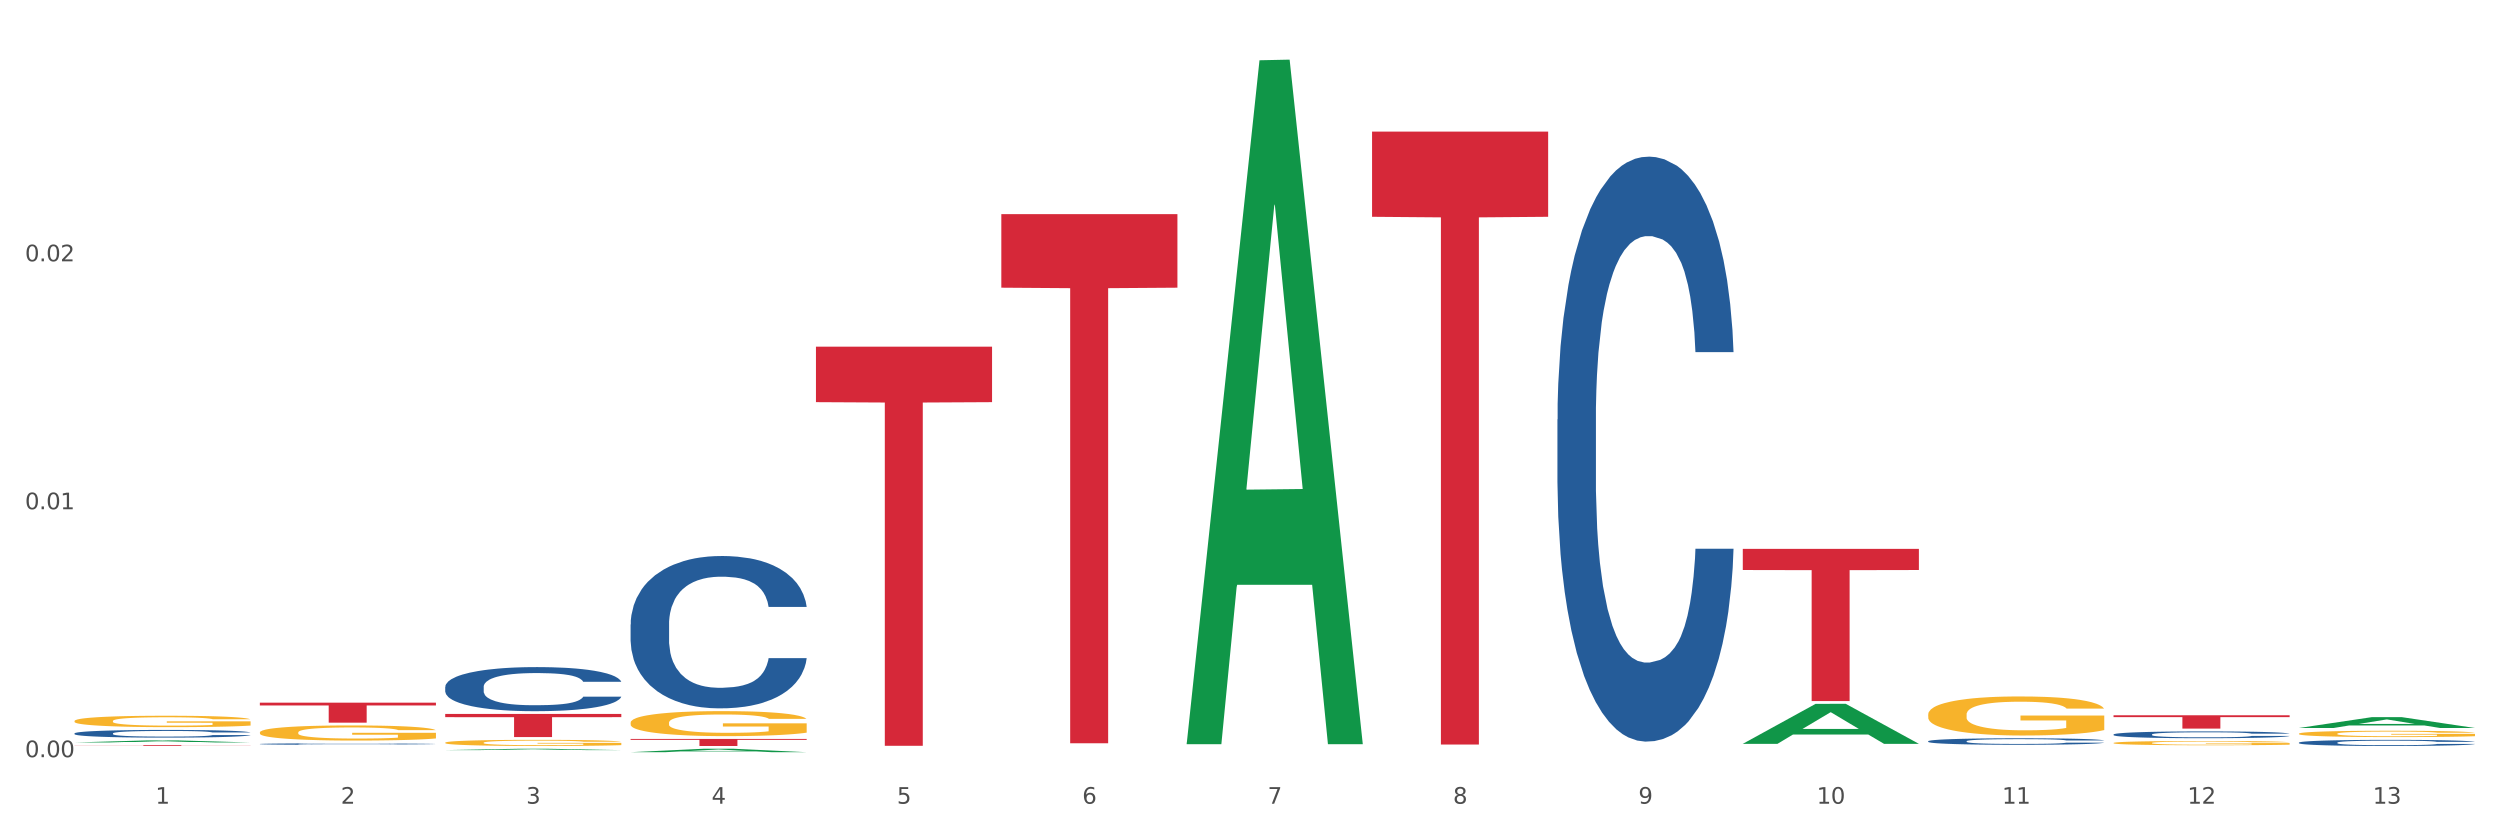 <?xml version="1.0" encoding="utf-8" standalone="no"?>
<!DOCTYPE svg PUBLIC "-//W3C//DTD SVG 1.1//EN"
  "http://www.w3.org/Graphics/SVG/1.1/DTD/svg11.dtd">
<svg xmlns:xlink="http://www.w3.org/1999/xlink" width="1080pt" height="360pt" viewBox="0 0 1080 360" xmlns="http://www.w3.org/2000/svg" version="1.1">
 <rect x="0" y="0" width="1080" height="360" fill="#333333" stroke="none"/>
 <defs>
  <style type="text/css">*{stroke-linejoin: round; stroke-linecap: butt}</style>
 </defs>
 <g id="figure_1">
  <g id="patch_1">
   <path d="M 0 360 
L 1080 360 
L 1080 0 
L 0 0 
z
" style="fill: #ffffff; stroke: #ffffff; stroke-linejoin: miter"/>
  </g>
  <g id="axes_1">
   <g id="matplotlib.axis_1">
    <g id="xtick_1">
     <g id="text_1">
      <!-- 1 -->
      <g style="fill: #4d4d4d" transform="translate(67.159 347.204) scale(0.096 -0.096)">
       <defs>
        <path id="DejaVuSans-31" d="M 794 531 
L 1825 531 
L 1825 4091 
L 703 3866 
L 703 4441 
L 1819 4666 
L 2450 4666 
L 2450 531 
L 3481 531 
L 3481 0 
L 794 0 
L 794 531 
z
" transform="scale(0.016)"/>
       </defs>
       <use xlink:href="#DejaVuSans-31"/>
      </g>
     </g>
    </g>
    <g id="xtick_2">
     <g id="text_2">
      <!-- 2 -->
      <g style="fill: #4d4d4d" transform="translate(147.238 347.204) scale(0.096 -0.096)">
       <defs>
        <path id="DejaVuSans-32" d="M 1228 531 
L 3431 531 
L 3431 0 
L 469 0 
L 469 531 
Q 828 903 1448 1529 
Q 2069 2156 2228 2338 
Q 2531 2678 2651 2914 
Q 2772 3150 2772 3378 
Q 2772 3750 2511 3984 
Q 2250 4219 1831 4219 
Q 1534 4219 1204 4116 
Q 875 4013 500 3803 
L 500 4441 
Q 881 4594 1212 4672 
Q 1544 4750 1819 4750 
Q 2544 4750 2975 4387 
Q 3406 4025 3406 3419 
Q 3406 3131 3298 2873 
Q 3191 2616 2906 2266 
Q 2828 2175 2409 1742 
Q 1991 1309 1228 531 
z
" transform="scale(0.016)"/>
       </defs>
       <use xlink:href="#DejaVuSans-32"/>
      </g>
     </g>
    </g>
    <g id="xtick_3">
     <g id="text_3">
      <!-- 3 -->
      <g style="fill: #4d4d4d" transform="translate(227.317 347.204) scale(0.096 -0.096)">
       <defs>
        <path id="DejaVuSans-33" d="M 2597 2516 
Q 3050 2419 3304 2112 
Q 3559 1806 3559 1356 
Q 3559 666 3084 287 
Q 2609 -91 1734 -91 
Q 1441 -91 1130 -33 
Q 819 25 488 141 
L 488 750 
Q 750 597 1062 519 
Q 1375 441 1716 441 
Q 2309 441 2620 675 
Q 2931 909 2931 1356 
Q 2931 1769 2642 2001 
Q 2353 2234 1838 2234 
L 1294 2234 
L 1294 2753 
L 1863 2753 
Q 2328 2753 2575 2939 
Q 2822 3125 2822 3475 
Q 2822 3834 2567 4026 
Q 2313 4219 1838 4219 
Q 1578 4219 1281 4162 
Q 984 4106 628 3988 
L 628 4550 
Q 988 4650 1302 4700 
Q 1616 4750 1894 4750 
Q 2613 4750 3031 4423 
Q 3450 4097 3450 3541 
Q 3450 3153 3228 2886 
Q 3006 2619 2597 2516 
z
" transform="scale(0.016)"/>
       </defs>
       <use xlink:href="#DejaVuSans-33"/>
      </g>
     </g>
    </g>
    <g id="xtick_4">
     <g id="text_4">
      <!-- 4 -->
      <g style="fill: #4d4d4d" transform="translate(307.396 347.204) scale(0.096 -0.096)">
       <defs>
        <path id="DejaVuSans-34" d="M 2419 4116 
L 825 1625 
L 2419 1625 
L 2419 4116 
z
M 2253 4666 
L 3047 4666 
L 3047 1625 
L 3713 1625 
L 3713 1100 
L 3047 1100 
L 3047 0 
L 2419 0 
L 2419 1100 
L 313 1100 
L 313 1709 
L 2253 4666 
z
" transform="scale(0.016)"/>
       </defs>
       <use xlink:href="#DejaVuSans-34"/>
      </g>
     </g>
    </g>
    <g id="xtick_5">
     <g id="text_5">
      <!-- 5 -->
      <g style="fill: #4d4d4d" transform="translate(387.475 347.204) scale(0.096 -0.096)">
       <defs>
        <path id="DejaVuSans-35" d="M 691 4666 
L 3169 4666 
L 3169 4134 
L 1269 4134 
L 1269 2991 
Q 1406 3038 1543 3061 
Q 1681 3084 1819 3084 
Q 2600 3084 3056 2656 
Q 3513 2228 3513 1497 
Q 3513 744 3044 326 
Q 2575 -91 1722 -91 
Q 1428 -91 1123 -41 
Q 819 9 494 109 
L 494 744 
Q 775 591 1075 516 
Q 1375 441 1709 441 
Q 2250 441 2565 725 
Q 2881 1009 2881 1497 
Q 2881 1984 2565 2268 
Q 2250 2553 1709 2553 
Q 1456 2553 1204 2497 
Q 953 2441 691 2322 
L 691 4666 
z
" transform="scale(0.016)"/>
       </defs>
       <use xlink:href="#DejaVuSans-35"/>
      </g>
     </g>
    </g>
    <g id="xtick_6">
     <g id="text_6">
      <!-- 6 -->
      <g style="fill: #4d4d4d" transform="translate(467.554 347.204) scale(0.096 -0.096)">
       <defs>
        <path id="DejaVuSans-36" d="M 2113 2584 
Q 1688 2584 1439 2293 
Q 1191 2003 1191 1497 
Q 1191 994 1439 701 
Q 1688 409 2113 409 
Q 2538 409 2786 701 
Q 3034 994 3034 1497 
Q 3034 2003 2786 2293 
Q 2538 2584 2113 2584 
z
M 3366 4563 
L 3366 3988 
Q 3128 4100 2886 4159 
Q 2644 4219 2406 4219 
Q 1781 4219 1451 3797 
Q 1122 3375 1075 2522 
Q 1259 2794 1537 2939 
Q 1816 3084 2150 3084 
Q 2853 3084 3261 2657 
Q 3669 2231 3669 1497 
Q 3669 778 3244 343 
Q 2819 -91 2113 -91 
Q 1303 -91 875 529 
Q 447 1150 447 2328 
Q 447 3434 972 4092 
Q 1497 4750 2381 4750 
Q 2619 4750 2861 4703 
Q 3103 4656 3366 4563 
z
" transform="scale(0.016)"/>
       </defs>
       <use xlink:href="#DejaVuSans-36"/>
      </g>
     </g>
    </g>
    <g id="xtick_7">
     <g id="text_7">
      <!-- 7 -->
      <g style="fill: #4d4d4d" transform="translate(547.634 347.204) scale(0.096 -0.096)">
       <defs>
        <path id="DejaVuSans-37" d="M 525 4666 
L 3525 4666 
L 3525 4397 
L 1831 0 
L 1172 0 
L 2766 4134 
L 525 4134 
L 525 4666 
z
" transform="scale(0.016)"/>
       </defs>
       <use xlink:href="#DejaVuSans-37"/>
      </g>
     </g>
    </g>
    <g id="xtick_8">
     <g id="text_8">
      <!-- 8 -->
      <g style="fill: #4d4d4d" transform="translate(627.713 347.204) scale(0.096 -0.096)">
       <defs>
        <path id="DejaVuSans-38" d="M 2034 2216 
Q 1584 2216 1326 1975 
Q 1069 1734 1069 1313 
Q 1069 891 1326 650 
Q 1584 409 2034 409 
Q 2484 409 2743 651 
Q 3003 894 3003 1313 
Q 3003 1734 2745 1975 
Q 2488 2216 2034 2216 
z
M 1403 2484 
Q 997 2584 770 2862 
Q 544 3141 544 3541 
Q 544 4100 942 4425 
Q 1341 4750 2034 4750 
Q 2731 4750 3128 4425 
Q 3525 4100 3525 3541 
Q 3525 3141 3298 2862 
Q 3072 2584 2669 2484 
Q 3125 2378 3379 2068 
Q 3634 1759 3634 1313 
Q 3634 634 3220 271 
Q 2806 -91 2034 -91 
Q 1263 -91 848 271 
Q 434 634 434 1313 
Q 434 1759 690 2068 
Q 947 2378 1403 2484 
z
M 1172 3481 
Q 1172 3119 1398 2916 
Q 1625 2713 2034 2713 
Q 2441 2713 2670 2916 
Q 2900 3119 2900 3481 
Q 2900 3844 2670 4047 
Q 2441 4250 2034 4250 
Q 1625 4250 1398 4047 
Q 1172 3844 1172 3481 
z
" transform="scale(0.016)"/>
       </defs>
       <use xlink:href="#DejaVuSans-38"/>
      </g>
     </g>
    </g>
    <g id="xtick_9">
     <g id="text_9">
      <!-- 9 -->
      <g style="fill: #4d4d4d" transform="translate(707.792 347.204) scale(0.096 -0.096)">
       <defs>
        <path id="DejaVuSans-39" d="M 703 97 
L 703 672 
Q 941 559 1184 500 
Q 1428 441 1663 441 
Q 2288 441 2617 861 
Q 2947 1281 2994 2138 
Q 2813 1869 2534 1725 
Q 2256 1581 1919 1581 
Q 1219 1581 811 2004 
Q 403 2428 403 3163 
Q 403 3881 828 4315 
Q 1253 4750 1959 4750 
Q 2769 4750 3195 4129 
Q 3622 3509 3622 2328 
Q 3622 1225 3098 567 
Q 2575 -91 1691 -91 
Q 1453 -91 1209 -44 
Q 966 3 703 97 
z
M 1959 2075 
Q 2384 2075 2632 2365 
Q 2881 2656 2881 3163 
Q 2881 3666 2632 3958 
Q 2384 4250 1959 4250 
Q 1534 4250 1286 3958 
Q 1038 3666 1038 3163 
Q 1038 2656 1286 2365 
Q 1534 2075 1959 2075 
z
" transform="scale(0.016)"/>
       </defs>
       <use xlink:href="#DejaVuSans-39"/>
      </g>
     </g>
    </g>
    <g id="xtick_10">
     <g id="text_10">
      <!-- 10 -->
      <g style="fill: #4d4d4d" transform="translate(784.817 347.204) scale(0.096 -0.096)">
       <defs>
        <path id="DejaVuSans-30" d="M 2034 4250 
Q 1547 4250 1301 3770 
Q 1056 3291 1056 2328 
Q 1056 1369 1301 889 
Q 1547 409 2034 409 
Q 2525 409 2770 889 
Q 3016 1369 3016 2328 
Q 3016 3291 2770 3770 
Q 2525 4250 2034 4250 
z
M 2034 4750 
Q 2819 4750 3233 4129 
Q 3647 3509 3647 2328 
Q 3647 1150 3233 529 
Q 2819 -91 2034 -91 
Q 1250 -91 836 529 
Q 422 1150 422 2328 
Q 422 3509 836 4129 
Q 1250 4750 2034 4750 
z
" transform="scale(0.016)"/>
       </defs>
       <use xlink:href="#DejaVuSans-31"/>
       <use xlink:href="#DejaVuSans-30" transform="translate(63.623 0)"/>
      </g>
     </g>
    </g>
    <g id="xtick_11">
     <g id="text_11">
      <!-- 11 -->
      <g style="fill: #4d4d4d" transform="translate(864.896 347.204) scale(0.096 -0.096)">
       <use xlink:href="#DejaVuSans-31"/>
       <use xlink:href="#DejaVuSans-31" transform="translate(63.623 0)"/>
      </g>
     </g>
    </g>
    <g id="xtick_12">
     <g id="text_12">
      <!-- 12 -->
      <g style="fill: #4d4d4d" transform="translate(944.975 347.204) scale(0.096 -0.096)">
       <use xlink:href="#DejaVuSans-31"/>
       <use xlink:href="#DejaVuSans-32" transform="translate(63.623 0)"/>
      </g>
     </g>
    </g>
    <g id="xtick_13">
     <g id="text_13">
      <!-- 13 -->
      <g style="fill: #4d4d4d" transform="translate(1025.054 347.204) scale(0.096 -0.096)">
       <use xlink:href="#DejaVuSans-31"/>
       <use xlink:href="#DejaVuSans-33" transform="translate(63.623 0)"/>
      </g>
     </g>
    </g>
    <g id="xtick_14"/>
    <g id="xtick_15"/>
    <g id="xtick_16"/>
    <g id="xtick_17"/>
    <g id="xtick_18"/>
    <g id="xtick_19"/>
    <g id="xtick_20"/>
    <g id="xtick_21"/>
    <g id="xtick_22"/>
    <g id="xtick_23"/>
    <g id="xtick_24"/>
    <g id="xtick_25"/>
   </g>
   <g id="matplotlib.axis_2">
    <g id="ytick_1">
     <g id="text_14">
      <!-- 0.00 -->
      <g style="fill: #4d4d4d" transform="translate(10.8 327.107) scale(0.096 -0.096)">
       <defs>
        <path id="DejaVuSans-2e" d="M 684 794 
L 1344 794 
L 1344 0 
L 684 0 
L 684 794 
z
" transform="scale(0.016)"/>
       </defs>
       <use xlink:href="#DejaVuSans-30"/>
       <use xlink:href="#DejaVuSans-2e" transform="translate(63.623 0)"/>
       <use xlink:href="#DejaVuSans-30" transform="translate(95.41 0)"/>
       <use xlink:href="#DejaVuSans-30" transform="translate(159.033 0)"/>
      </g>
     </g>
    </g>
    <g id="ytick_2">
     <g id="text_15">
      <!-- 0.01 -->
      <g style="fill: #4d4d4d" transform="translate(10.8 219.995) scale(0.096 -0.096)">
       <use xlink:href="#DejaVuSans-30"/>
       <use xlink:href="#DejaVuSans-2e" transform="translate(63.623 0)"/>
       <use xlink:href="#DejaVuSans-30" transform="translate(95.41 0)"/>
       <use xlink:href="#DejaVuSans-31" transform="translate(159.033 0)"/>
      </g>
     </g>
    </g>
    <g id="ytick_3">
     <g id="text_16">
      <!-- 0.02 -->
      <g style="fill: #4d4d4d" transform="translate(10.8 112.884) scale(0.096 -0.096)">
       <use xlink:href="#DejaVuSans-30"/>
       <use xlink:href="#DejaVuSans-2e" transform="translate(63.623 0)"/>
       <use xlink:href="#DejaVuSans-30" transform="translate(95.41 0)"/>
       <use xlink:href="#DejaVuSans-32" transform="translate(159.033 0)"/>
      </g>
     </g>
    </g>
    <g id="ytick_4"/>
    <g id="ytick_5"/>
    <g id="ytick_6"/>
   </g>
   <g id="PolyCollection_1">
    <path d="M 993.125 316.95 
L 993.215 316.947 
L 993.215 316.857 
L 993.394 316.78 
L 994.292 316.592 
L 995.64 316.437 
L 996.628 316.355 
L 997.616 316.288 
L 998.783 316.22 
L 1000.22 316.15 
L 1002.825 316.048 
L 1004.442 315.995 
L 1006.418 315.94 
L 1010.01 315.86 
L 1012.615 315.815 
L 1015.31 315.778 
L 1019.711 315.733 
L 1022.585 315.713 
L 1025.639 315.698 
L 1029.321 315.688 
L 1032.105 315.685 
L 1038.213 315.693 
L 1043.422 315.715 
L 1045.937 315.733 
L 1049.171 315.763 
L 1050.877 315.783 
L 1053.662 315.823 
L 1056.536 315.875 
L 1058.512 315.92 
L 1061.476 316.005 
L 1063.721 316.09 
L 1065.787 316.195 
L 1066.865 316.268 
L 1067.673 316.335 
L 1068.392 316.412 
L 1069.11 316.535 
L 1052.943 316.535 
L 1052.314 316.447 
L 1051.326 316.365 
L 1049.889 316.285 
L 1048.632 316.235 
L 1046.476 316.173 
L 1044.5 316.133 
L 1042.434 316.103 
L 1039.92 316.078 
L 1037.944 316.065 
L 1035.159 316.055 
L 1029.68 316.058 
L 1025.998 316.078 
L 1023.483 316.103 
L 1021.866 316.125 
L 1020.429 316.15 
L 1018.813 316.185 
L 1016.926 316.238 
L 1015.579 316.285 
L 1014.232 316.345 
L 1013.154 316.405 
L 1012.166 316.475 
L 1011.358 316.55 
L 1010.729 316.627 
L 1010.19 316.722 
L 1009.741 316.88 
L 1009.741 317.222 
L 1009.921 317.299 
L 1010.37 317.402 
L 1010.909 317.479 
L 1011.807 317.572 
L 1012.615 317.634 
L 1014.142 317.724 
L 1015.849 317.799 
L 1017.196 317.846 
L 1018.543 317.886 
L 1020.878 317.941 
L 1023.483 317.986 
L 1025.728 318.014 
L 1028.782 318.039 
L 1030.848 318.049 
L 1032.644 318.054 
L 1037.045 318.054 
L 1040.189 318.046 
L 1043.692 318.029 
L 1046.386 318.006 
L 1048.632 317.979 
L 1051.147 317.934 
L 1052.763 317.891 
L 1052.763 317.369 
L 1033.004 317.367 
L 1033.004 317.02 
L 1069.2 317.02 
L 1069.2 318.039 
L 1067.673 318.091 
L 1065.967 318.139 
L 1064.17 318.181 
L 1061.476 318.234 
L 1058.242 318.284 
L 1055.368 318.319 
L 1052.314 318.349 
L 1048.722 318.376 
L 1044.051 318.401 
L 1041.177 318.411 
L 1037.584 318.419 
L 1033.363 318.421 
L 1029.68 318.416 
L 1026.088 318.404 
L 1022.315 318.381 
L 1018.633 318.349 
L 1015.849 318.316 
L 1013.064 318.276 
L 1010.1 318.224 
L 1007.765 318.174 
L 1005.969 318.129 
L 1003.993 318.071 
L 1001.837 317.996 
L 1000.22 317.929 
L 998.783 317.859 
L 997.256 317.769 
L 996.179 317.692 
L 995.101 317.594 
L 994.472 317.522 
L 993.754 317.409 
L 993.215 317.252 
L 993.125 316.95 
z
" clip-path="url(#p0b37d73b97)" style="fill: #f7b32b"/>
    <path d="M 832.967 308.666 
L 833.056 308.651 
L 833.056 308.096 
L 833.236 307.618 
L 834.134 306.462 
L 835.481 305.507 
L 836.469 304.998 
L 837.457 304.582 
L 838.625 304.166 
L 840.062 303.735 
L 842.667 303.103 
L 844.283 302.779 
L 846.259 302.44 
L 849.852 301.947 
L 852.457 301.67 
L 855.151 301.438 
L 859.552 301.161 
L 862.427 301.038 
L 865.48 300.945 
L 869.163 300.884 
L 871.947 300.868 
L 878.055 300.914 
L 883.264 301.053 
L 885.779 301.161 
L 889.012 301.346 
L 890.719 301.469 
L 893.503 301.716 
L 896.377 302.039 
L 898.353 302.317 
L 901.317 302.841 
L 903.563 303.365 
L 905.629 304.012 
L 906.706 304.459 
L 907.515 304.875 
L 908.233 305.353 
L 908.952 306.108 
L 892.785 306.108 
L 892.156 305.569 
L 891.168 305.06 
L 889.731 304.567 
L 888.474 304.259 
L 886.318 303.873 
L 884.342 303.627 
L 882.276 303.442 
L 879.761 303.288 
L 877.785 303.211 
L 875.001 303.149 
L 869.522 303.164 
L 865.84 303.288 
L 863.325 303.442 
L 861.708 303.58 
L 860.271 303.735 
L 858.654 303.95 
L 856.768 304.274 
L 855.421 304.567 
L 854.074 304.937 
L 852.996 305.307 
L 852.008 305.738 
L 851.199 306.2 
L 850.571 306.678 
L 850.032 307.264 
L 849.583 308.235 
L 849.583 310.346 
L 849.762 310.824 
L 850.211 311.456 
L 850.75 311.933 
L 851.648 312.503 
L 852.457 312.889 
L 853.984 313.444 
L 855.69 313.906 
L 857.038 314.199 
L 858.385 314.445 
L 860.72 314.784 
L 863.325 315.062 
L 865.57 315.231 
L 868.624 315.385 
L 870.69 315.447 
L 872.486 315.478 
L 876.887 315.478 
L 880.031 315.432 
L 883.534 315.324 
L 886.228 315.185 
L 888.474 315.015 
L 890.988 314.738 
L 892.605 314.476 
L 892.605 311.255 
L 872.845 311.24 
L 872.845 309.098 
L 909.042 309.098 
L 909.042 315.385 
L 907.515 315.709 
L 905.808 316.002 
L 904.012 316.264 
L 901.317 316.587 
L 898.084 316.896 
L 895.21 317.111 
L 892.156 317.296 
L 888.563 317.466 
L 883.893 317.62 
L 881.019 317.682 
L 877.426 317.728 
L 873.205 317.743 
L 869.522 317.712 
L 865.929 317.635 
L 862.157 317.497 
L 858.475 317.296 
L 855.69 317.096 
L 852.906 316.849 
L 849.942 316.526 
L 847.607 316.218 
L 845.81 315.94 
L 843.834 315.586 
L 841.679 315.123 
L 840.062 314.707 
L 838.625 314.276 
L 837.098 313.721 
L 836.02 313.243 
L 834.942 312.642 
L 834.314 312.195 
L 833.595 311.502 
L 833.056 310.531 
L 832.967 308.666 
z
" clip-path="url(#p0b37d73b97)" style="fill: #f7b32b"/>
    <path d="M 32.175 316.821 
L 32.265 316.818 
L 32.265 316.733 
L 32.535 316.617 
L 33.524 316.404 
L 34.783 316.243 
L 36.941 316.054 
L 38.11 315.975 
L 39.639 315.887 
L 42.786 315.743 
L 46.383 315.622 
L 48.901 315.555 
L 50.789 315.512 
L 55.016 315.436 
L 57.443 315.403 
L 59.961 315.375 
L 62.119 315.357 
L 65.716 315.336 
L 68.594 315.326 
L 71.921 315.323 
L 74.709 315.326 
L 78.396 315.339 
L 83.791 315.375 
L 85.859 315.396 
L 88.647 315.433 
L 91.524 315.482 
L 93.862 315.53 
L 96.56 315.6 
L 99.348 315.692 
L 102.045 315.807 
L 103.934 315.914 
L 105.463 316.027 
L 106.811 316.164 
L 107.801 316.313 
L 108.25 316.438 
L 91.794 316.438 
L 91.345 316.325 
L 90.445 316.203 
L 89.546 316.121 
L 88.557 316.054 
L 87.028 315.978 
L 85.679 315.929 
L 83.431 315.871 
L 81.363 315.835 
L 79.655 315.813 
L 77.586 315.795 
L 73.18 315.777 
L 70.033 315.777 
L 68.054 315.783 
L 65.627 315.798 
L 63.558 315.82 
L 61.13 315.856 
L 59.242 315.896 
L 57.354 315.947 
L 56.274 315.984 
L 54.656 316.051 
L 53.577 316.106 
L 52.138 316.2 
L 51.329 316.267 
L 49.89 316.441 
L 49.26 316.568 
L 48.991 316.657 
L 48.811 316.754 
L 48.811 317.229 
L 49.35 317.442 
L 49.8 317.533 
L 50.519 317.637 
L 51.868 317.771 
L 53.847 317.902 
L 55.915 317.996 
L 57.623 318.054 
L 59.242 318.097 
L 60.861 318.13 
L 62.839 318.16 
L 64.457 318.179 
L 66.885 318.197 
L 69.763 318.206 
L 72.011 318.206 
L 76.597 318.191 
L 78.665 318.176 
L 80.644 318.154 
L 82.802 318.121 
L 84.51 318.084 
L 85.5 318.057 
L 87.118 317.999 
L 88.377 317.938 
L 89.456 317.868 
L 90.176 317.807 
L 90.985 317.716 
L 91.614 317.613 
L 91.794 317.558 
L 108.25 317.558 
L 107.89 317.667 
L 107.261 317.774 
L 106.002 317.917 
L 105.013 317.999 
L 103.484 318.1 
L 101.866 318.185 
L 99.618 318.279 
L 97.549 318.349 
L 95.391 318.41 
L 93.053 318.465 
L 88.827 318.541 
L 87.298 318.562 
L 84.061 318.599 
L 81.543 318.62 
L 77.856 318.641 
L 74.079 318.654 
L 70.123 318.657 
L 66.616 318.651 
L 62.749 318.632 
L 60.321 318.614 
L 57.623 318.587 
L 54.476 318.544 
L 51.509 318.492 
L 48.721 318.431 
L 46.113 318.361 
L 43.685 318.282 
L 40.538 318.151 
L 38.2 318.023 
L 36.491 317.905 
L 35.322 317.804 
L 34.153 317.676 
L 33.524 317.588 
L 32.535 317.375 
L 32.175 317.177 
L 32.175 316.821 
z
" clip-path="url(#p0b37d73b97)" style="fill: #255c99"/>
    <path d="M 913.046 320.959 
L 913.135 320.957 
L 913.135 320.896 
L 913.315 320.844 
L 914.213 320.716 
L 915.561 320.611 
L 916.549 320.555 
L 917.537 320.51 
L 918.704 320.464 
L 920.141 320.416 
L 922.746 320.347 
L 924.363 320.311 
L 926.339 320.274 
L 929.931 320.22 
L 932.536 320.189 
L 935.231 320.164 
L 939.632 320.133 
L 942.506 320.12 
L 945.559 320.11 
L 949.242 320.103 
L 952.026 320.101 
L 958.134 320.106 
L 963.343 320.121 
L 965.858 320.133 
L 969.092 320.154 
L 970.798 320.167 
L 973.582 320.194 
L 976.457 320.23 
L 978.433 320.26 
L 981.397 320.318 
L 983.642 320.376 
L 985.708 320.447 
L 986.786 320.496 
L 987.594 320.542 
L 988.312 320.594 
L 989.031 320.677 
L 972.864 320.677 
L 972.235 320.618 
L 971.247 320.562 
L 969.81 320.508 
L 968.553 320.474 
L 966.397 320.432 
L 964.421 320.405 
L 962.355 320.384 
L 959.84 320.367 
L 957.864 320.359 
L 955.08 320.352 
L 949.601 320.354 
L 945.919 320.367 
L 943.404 320.384 
L 941.787 320.399 
L 940.35 320.416 
L 938.733 320.44 
L 936.847 320.476 
L 935.5 320.508 
L 934.153 320.549 
L 933.075 320.589 
L 932.087 320.637 
L 931.279 320.688 
L 930.65 320.74 
L 930.111 320.805 
L 929.662 320.911 
L 929.662 321.144 
L 929.841 321.196 
L 930.291 321.266 
L 930.829 321.318 
L 931.728 321.381 
L 932.536 321.423 
L 934.063 321.484 
L 935.769 321.535 
L 937.117 321.568 
L 938.464 321.595 
L 940.799 321.632 
L 943.404 321.662 
L 945.649 321.681 
L 948.703 321.698 
L 950.769 321.705 
L 952.565 321.708 
L 956.966 321.708 
L 960.11 321.703 
L 963.613 321.691 
L 966.307 321.676 
L 968.553 321.657 
L 971.068 321.627 
L 972.684 321.598 
L 972.684 321.244 
L 952.925 321.242 
L 952.925 321.006 
L 989.121 321.006 
L 989.121 321.698 
L 987.594 321.734 
L 985.887 321.766 
L 984.091 321.795 
L 981.397 321.83 
L 978.163 321.864 
L 975.289 321.888 
L 972.235 321.908 
L 968.643 321.927 
L 963.972 321.944 
L 961.098 321.951 
L 957.505 321.956 
L 953.284 321.957 
L 949.601 321.954 
L 946.009 321.946 
L 942.236 321.93 
L 938.554 321.908 
L 935.769 321.886 
L 932.985 321.859 
L 930.021 321.823 
L 927.686 321.79 
L 925.89 321.759 
L 923.914 321.72 
L 921.758 321.669 
L 920.141 321.623 
L 918.704 321.576 
L 917.177 321.515 
L 916.099 321.462 
L 915.022 321.396 
L 914.393 321.347 
L 913.674 321.271 
L 913.135 321.164 
L 913.046 320.959 
z
" clip-path="url(#p0b37d73b97)" style="fill: #f7b32b"/>
    <path d="M 272.412 312.201 
L 272.502 312.191 
L 272.502 311.835 
L 272.682 311.529 
L 273.58 310.789 
L 274.927 310.177 
L 275.915 309.851 
L 276.903 309.585 
L 278.071 309.318 
L 279.508 309.042 
L 282.113 308.637 
L 283.729 308.43 
L 285.705 308.213 
L 289.298 307.897 
L 291.903 307.719 
L 294.597 307.571 
L 298.998 307.393 
L 301.873 307.314 
L 304.926 307.255 
L 308.609 307.216 
L 311.393 307.206 
L 317.501 307.235 
L 322.71 307.324 
L 325.225 307.393 
L 328.458 307.512 
L 330.165 307.591 
L 332.949 307.749 
L 335.823 307.956 
L 337.799 308.134 
L 340.763 308.469 
L 343.009 308.805 
L 345.075 309.219 
L 346.152 309.506 
L 346.961 309.772 
L 347.679 310.078 
L 348.398 310.562 
L 332.231 310.562 
L 331.602 310.216 
L 330.614 309.891 
L 329.177 309.575 
L 327.919 309.377 
L 325.764 309.131 
L 323.788 308.973 
L 321.722 308.854 
L 319.207 308.756 
L 317.231 308.706 
L 314.447 308.667 
L 308.968 308.677 
L 305.286 308.756 
L 302.771 308.854 
L 301.154 308.943 
L 299.717 309.042 
L 298.1 309.18 
L 296.214 309.387 
L 294.867 309.575 
L 293.52 309.812 
L 292.442 310.049 
L 291.454 310.325 
L 290.645 310.621 
L 290.017 310.927 
L 289.478 311.302 
L 289.029 311.924 
L 289.029 313.276 
L 289.208 313.583 
L 289.657 313.987 
L 290.196 314.293 
L 291.094 314.658 
L 291.903 314.905 
L 293.43 315.261 
L 295.136 315.557 
L 296.483 315.744 
L 297.831 315.902 
L 300.166 316.119 
L 302.771 316.297 
L 305.016 316.406 
L 308.07 316.504 
L 310.136 316.544 
L 311.932 316.564 
L 316.333 316.564 
L 319.477 316.534 
L 322.98 316.465 
L 325.674 316.376 
L 327.919 316.267 
L 330.434 316.09 
L 332.051 315.922 
L 332.051 313.859 
L 312.291 313.849 
L 312.291 312.477 
L 348.488 312.477 
L 348.488 316.504 
L 346.961 316.712 
L 345.254 316.899 
L 343.458 317.067 
L 340.763 317.274 
L 337.53 317.472 
L 334.656 317.61 
L 331.602 317.728 
L 328.009 317.837 
L 323.339 317.936 
L 320.465 317.975 
L 316.872 318.005 
L 312.651 318.015 
L 308.968 317.995 
L 305.375 317.946 
L 301.603 317.857 
L 297.921 317.728 
L 295.136 317.6 
L 292.352 317.442 
L 289.388 317.235 
L 287.053 317.037 
L 285.256 316.86 
L 283.28 316.633 
L 281.125 316.337 
L 279.508 316.07 
L 278.071 315.794 
L 276.544 315.438 
L 275.466 315.132 
L 274.388 314.747 
L 273.76 314.461 
L 273.041 314.017 
L 272.502 313.395 
L 272.412 312.201 
z
" clip-path="url(#p0b37d73b97)" style="fill: #f7b32b"/>
    <path d="M 192.333 320.838 
L 192.423 320.836 
L 192.423 320.748 
L 192.603 320.673 
L 193.501 320.491 
L 194.848 320.34 
L 195.836 320.26 
L 196.824 320.194 
L 197.992 320.129 
L 199.429 320.061 
L 202.034 319.961 
L 203.65 319.91 
L 205.626 319.857 
L 209.219 319.779 
L 211.824 319.735 
L 214.518 319.699 
L 218.919 319.655 
L 221.793 319.636 
L 224.847 319.621 
L 228.53 319.611 
L 231.314 319.609 
L 237.422 319.616 
L 242.631 319.638 
L 245.146 319.655 
L 248.379 319.684 
L 250.086 319.704 
L 252.87 319.743 
L 255.744 319.794 
L 257.72 319.837 
L 260.684 319.92 
L 262.93 320.002 
L 264.995 320.105 
L 266.073 320.175 
L 266.882 320.241 
L 267.6 320.316 
L 268.319 320.435 
L 252.152 320.435 
L 251.523 320.35 
L 250.535 320.27 
L 249.098 320.192 
L 247.84 320.143 
L 245.685 320.083 
L 243.709 320.044 
L 241.643 320.015 
L 239.128 319.99 
L 237.152 319.978 
L 234.368 319.968 
L 228.889 319.971 
L 225.206 319.99 
L 222.692 320.015 
L 221.075 320.037 
L 219.638 320.061 
L 218.021 320.095 
L 216.135 320.146 
L 214.788 320.192 
L 213.44 320.25 
L 212.363 320.309 
L 211.375 320.377 
L 210.566 320.449 
L 209.937 320.525 
L 209.399 320.617 
L 208.949 320.77 
L 208.949 321.103 
L 209.129 321.178 
L 209.578 321.278 
L 210.117 321.353 
L 211.015 321.443 
L 211.824 321.504 
L 213.351 321.591 
L 215.057 321.664 
L 216.404 321.71 
L 217.752 321.749 
L 220.087 321.802 
L 222.692 321.846 
L 224.937 321.873 
L 227.991 321.897 
L 230.057 321.907 
L 231.853 321.912 
L 236.254 321.912 
L 239.398 321.904 
L 242.9 321.887 
L 245.595 321.865 
L 247.84 321.839 
L 250.355 321.795 
L 251.972 321.754 
L 251.972 321.246 
L 232.212 321.244 
L 232.212 320.906 
L 268.408 320.906 
L 268.408 321.897 
L 266.882 321.948 
L 265.175 321.994 
L 263.379 322.035 
L 260.684 322.086 
L 257.451 322.135 
L 254.577 322.169 
L 251.523 322.198 
L 247.93 322.225 
L 243.26 322.249 
L 240.386 322.259 
L 236.793 322.266 
L 232.571 322.269 
L 228.889 322.264 
L 225.296 322.252 
L 221.524 322.23 
L 217.841 322.198 
L 215.057 322.167 
L 212.273 322.128 
L 209.309 322.077 
L 206.974 322.028 
L 205.177 321.984 
L 203.201 321.929 
L 201.046 321.856 
L 199.429 321.79 
L 197.992 321.722 
L 196.465 321.635 
L 195.387 321.559 
L 194.309 321.465 
L 193.681 321.394 
L 192.962 321.285 
L 192.423 321.132 
L 192.333 320.838 
z
" clip-path="url(#p0b37d73b97)" style="fill: #f7b32b"/>
    <path d="M 112.254 321.405 
L 112.344 321.404 
L 112.344 321.388 
L 112.614 321.365 
L 113.603 321.324 
L 114.862 321.292 
L 117.02 321.256 
L 118.189 321.24 
L 119.718 321.223 
L 122.865 321.195 
L 126.462 321.171 
L 128.98 321.158 
L 130.868 321.15 
L 135.095 321.135 
L 137.523 321.129 
L 140.04 321.123 
L 142.199 321.12 
L 145.796 321.116 
L 148.673 321.114 
L 152 321.113 
L 154.788 321.114 
L 158.475 321.116 
L 163.87 321.123 
L 165.938 321.128 
L 168.726 321.135 
L 171.604 321.144 
L 173.942 321.154 
L 176.639 321.167 
L 179.427 321.185 
L 182.125 321.208 
L 184.013 321.228 
L 185.542 321.25 
L 186.891 321.277 
L 187.88 321.306 
L 188.329 321.33 
L 171.873 321.33 
L 171.424 321.308 
L 170.525 321.285 
L 169.625 321.269 
L 168.636 321.256 
L 167.107 321.241 
L 165.759 321.231 
L 163.51 321.22 
L 161.442 321.213 
L 159.734 321.209 
L 157.665 321.205 
L 153.259 321.202 
L 150.112 321.202 
L 148.134 321.203 
L 145.706 321.206 
L 143.637 321.21 
L 141.209 321.217 
L 139.321 321.225 
L 137.433 321.235 
L 136.354 321.242 
L 134.735 321.255 
L 133.656 321.266 
L 132.217 321.284 
L 131.408 321.297 
L 129.969 321.331 
L 129.34 321.356 
L 129.07 321.373 
L 128.89 321.392 
L 128.89 321.484 
L 129.43 321.526 
L 129.879 321.543 
L 130.599 321.564 
L 131.947 321.59 
L 133.926 321.615 
L 135.994 321.633 
L 137.702 321.645 
L 139.321 321.653 
L 140.94 321.659 
L 142.918 321.665 
L 144.537 321.669 
L 146.965 321.673 
L 149.842 321.674 
L 152.09 321.674 
L 156.676 321.671 
L 158.745 321.668 
L 160.723 321.664 
L 162.881 321.658 
L 164.59 321.651 
L 165.579 321.645 
L 167.197 321.634 
L 168.456 321.622 
L 169.535 321.609 
L 170.255 321.597 
L 171.064 321.579 
L 171.694 321.559 
L 171.873 321.548 
L 188.329 321.548 
L 187.97 321.569 
L 187.34 321.59 
L 186.081 321.618 
L 185.092 321.634 
L 183.563 321.654 
L 181.945 321.67 
L 179.697 321.688 
L 177.628 321.702 
L 175.47 321.714 
L 173.132 321.725 
L 168.906 321.739 
L 167.377 321.744 
L 164.14 321.751 
L 161.622 321.755 
L 157.935 321.759 
L 154.158 321.761 
L 150.202 321.762 
L 146.695 321.761 
L 142.828 321.757 
L 140.4 321.754 
L 137.702 321.748 
L 134.555 321.74 
L 131.588 321.73 
L 128.8 321.718 
L 126.192 321.704 
L 123.764 321.689 
L 120.617 321.664 
L 118.279 321.639 
L 116.57 321.616 
L 115.401 321.596 
L 114.232 321.571 
L 113.603 321.554 
L 112.614 321.513 
L 112.254 321.474 
L 112.254 321.405 
z
" clip-path="url(#p0b37d73b97)" style="fill: #255c99"/>
    <path d="M 192.333 296.744 
L 192.423 296.727 
L 192.423 296.24 
L 192.693 295.579 
L 193.682 294.361 
L 194.941 293.439 
L 197.099 292.36 
L 198.268 291.908 
L 199.797 291.403 
L 202.944 290.585 
L 206.541 289.89 
L 209.059 289.507 
L 210.947 289.263 
L 215.174 288.828 
L 217.602 288.637 
L 220.12 288.48 
L 222.278 288.376 
L 225.875 288.254 
L 228.752 288.202 
L 232.079 288.185 
L 234.867 288.202 
L 238.554 288.272 
L 243.949 288.48 
L 246.018 288.602 
L 248.805 288.811 
L 251.683 289.089 
L 254.021 289.368 
L 256.718 289.768 
L 259.506 290.29 
L 262.204 290.951 
L 264.092 291.56 
L 265.621 292.203 
L 266.97 292.986 
L 267.959 293.839 
L 268.408 294.552 
L 251.953 294.552 
L 251.503 293.908 
L 250.604 293.213 
L 249.704 292.743 
L 248.715 292.36 
L 247.187 291.925 
L 245.838 291.647 
L 243.59 291.316 
L 241.521 291.107 
L 239.813 290.986 
L 237.745 290.881 
L 233.338 290.777 
L 230.191 290.777 
L 228.213 290.812 
L 225.785 290.899 
L 223.717 291.02 
L 221.289 291.229 
L 219.4 291.455 
L 217.512 291.751 
L 216.433 291.96 
L 214.814 292.343 
L 213.735 292.656 
L 212.296 293.195 
L 211.487 293.578 
L 210.048 294.57 
L 209.419 295.3 
L 209.149 295.805 
L 208.969 296.362 
L 208.969 299.076 
L 209.509 300.294 
L 209.958 300.816 
L 210.678 301.407 
L 212.027 302.173 
L 214.005 302.921 
L 216.073 303.46 
L 217.782 303.791 
L 219.4 304.034 
L 221.019 304.226 
L 222.997 304.4 
L 224.616 304.504 
L 227.044 304.608 
L 229.921 304.66 
L 232.169 304.66 
L 236.755 304.573 
L 238.824 304.486 
L 240.802 304.365 
L 242.96 304.173 
L 244.669 303.965 
L 245.658 303.808 
L 247.276 303.477 
L 248.535 303.129 
L 249.615 302.729 
L 250.334 302.381 
L 251.143 301.859 
L 251.773 301.268 
L 251.953 300.955 
L 268.408 300.955 
L 268.049 301.581 
L 267.419 302.19 
L 266.16 303.008 
L 265.171 303.477 
L 263.643 304.052 
L 262.024 304.539 
L 259.776 305.078 
L 257.708 305.478 
L 255.549 305.826 
L 253.211 306.139 
L 248.985 306.574 
L 247.456 306.696 
L 244.219 306.905 
L 241.701 307.027 
L 238.014 307.148 
L 234.238 307.218 
L 230.281 307.235 
L 226.774 307.201 
L 222.907 307.096 
L 220.479 306.992 
L 217.782 306.835 
L 214.634 306.592 
L 211.667 306.296 
L 208.879 305.948 
L 206.271 305.548 
L 203.843 305.095 
L 200.696 304.347 
L 198.358 303.617 
L 196.65 302.938 
L 195.481 302.364 
L 194.312 301.633 
L 193.682 301.129 
L 192.693 299.911 
L 192.333 298.78 
L 192.333 296.744 
z
" clip-path="url(#p0b37d73b97)" style="fill: #255c99"/>
    <path d="M 112.254 316.408 
L 112.344 316.402 
L 112.344 316.188 
L 112.524 316.003 
L 113.422 315.555 
L 114.769 315.185 
L 115.757 314.988 
L 116.745 314.827 
L 117.913 314.666 
L 119.35 314.499 
L 121.954 314.254 
L 123.571 314.129 
L 125.547 313.998 
L 129.14 313.807 
L 131.744 313.7 
L 134.439 313.61 
L 138.84 313.503 
L 141.714 313.455 
L 144.768 313.419 
L 148.45 313.395 
L 151.235 313.389 
L 157.342 313.407 
L 162.552 313.461 
L 165.067 313.503 
L 168.3 313.574 
L 170.007 313.622 
L 172.791 313.717 
L 175.665 313.843 
L 177.641 313.95 
L 180.605 314.153 
L 182.85 314.356 
L 184.916 314.606 
L 185.994 314.779 
L 186.802 314.941 
L 187.521 315.126 
L 188.24 315.418 
L 172.072 315.418 
L 171.444 315.209 
L 170.456 315.012 
L 169.019 314.821 
L 167.761 314.702 
L 165.606 314.553 
L 163.63 314.457 
L 161.564 314.386 
L 159.049 314.326 
L 157.073 314.296 
L 154.289 314.272 
L 148.81 314.278 
L 145.127 314.326 
L 142.612 314.386 
L 140.996 314.439 
L 139.559 314.499 
L 137.942 314.583 
L 136.056 314.708 
L 134.708 314.821 
L 133.361 314.964 
L 132.283 315.108 
L 131.295 315.275 
L 130.487 315.454 
L 129.858 315.639 
L 129.319 315.865 
L 128.87 316.241 
L 128.87 317.059 
L 129.05 317.244 
L 129.499 317.488 
L 130.038 317.673 
L 130.936 317.894 
L 131.744 318.043 
L 133.271 318.258 
L 134.978 318.437 
L 136.325 318.55 
L 137.672 318.646 
L 140.008 318.777 
L 142.612 318.884 
L 144.858 318.95 
L 147.912 319.01 
L 149.977 319.034 
L 151.774 319.046 
L 156.175 319.046 
L 159.318 319.028 
L 162.821 318.986 
L 165.516 318.932 
L 167.761 318.867 
L 170.276 318.759 
L 171.893 318.658 
L 171.893 317.411 
L 152.133 317.405 
L 152.133 316.575 
L 188.329 316.575 
L 188.329 319.01 
L 186.802 319.135 
L 185.096 319.248 
L 183.3 319.35 
L 180.605 319.475 
L 177.372 319.594 
L 174.497 319.678 
L 171.444 319.75 
L 167.851 319.815 
L 163.181 319.875 
L 160.306 319.899 
L 156.714 319.917 
L 152.492 319.923 
L 148.81 319.911 
L 145.217 319.881 
L 141.445 319.827 
L 137.762 319.75 
L 134.978 319.672 
L 132.194 319.577 
L 129.23 319.451 
L 126.894 319.332 
L 125.098 319.224 
L 123.122 319.087 
L 120.966 318.908 
L 119.35 318.747 
L 117.913 318.58 
L 116.386 318.365 
L 115.308 318.18 
L 114.23 317.948 
L 113.601 317.775 
L 112.883 317.506 
L 112.344 317.13 
L 112.254 316.408 
z
" clip-path="url(#p0b37d73b97)" style="fill: #f7b32b"/>
    <path d="M 32.175 311.479 
L 32.265 311.474 
L 32.265 311.312 
L 32.444 311.173 
L 33.343 310.835 
L 34.69 310.555 
L 35.678 310.407 
L 36.666 310.285 
L 37.833 310.163 
L 39.271 310.037 
L 41.875 309.852 
L 43.492 309.758 
L 45.468 309.659 
L 49.061 309.515 
L 51.665 309.433 
L 54.36 309.366 
L 58.761 309.285 
L 61.635 309.249 
L 64.689 309.222 
L 68.371 309.204 
L 71.156 309.199 
L 77.263 309.213 
L 82.473 309.253 
L 84.988 309.285 
L 88.221 309.339 
L 89.927 309.375 
L 92.712 309.447 
L 95.586 309.542 
L 97.562 309.623 
L 100.526 309.776 
L 102.771 309.929 
L 104.837 310.118 
L 105.915 310.249 
L 106.723 310.371 
L 107.442 310.51 
L 108.16 310.731 
L 91.993 310.731 
L 91.365 310.573 
L 90.377 310.425 
L 88.939 310.28 
L 87.682 310.19 
L 85.526 310.078 
L 83.55 310.006 
L 81.485 309.952 
L 78.97 309.907 
L 76.994 309.884 
L 74.209 309.866 
L 68.731 309.871 
L 65.048 309.907 
L 62.533 309.952 
L 60.917 309.992 
L 59.479 310.037 
L 57.863 310.1 
L 55.977 310.195 
L 54.629 310.28 
L 53.282 310.389 
L 52.204 310.497 
L 51.216 310.623 
L 50.408 310.758 
L 49.779 310.898 
L 49.24 311.069 
L 48.791 311.353 
L 48.791 311.97 
L 48.971 312.11 
L 49.42 312.294 
L 49.959 312.434 
L 50.857 312.601 
L 51.665 312.713 
L 53.192 312.876 
L 54.899 313.011 
L 56.246 313.096 
L 57.593 313.168 
L 59.929 313.268 
L 62.533 313.349 
L 64.779 313.398 
L 67.832 313.443 
L 69.898 313.461 
L 71.695 313.47 
L 76.096 313.47 
L 79.239 313.457 
L 82.742 313.425 
L 85.437 313.385 
L 87.682 313.335 
L 90.197 313.254 
L 91.814 313.177 
L 91.814 312.236 
L 72.054 312.231 
L 72.054 311.605 
L 108.25 311.605 
L 108.25 313.443 
L 106.723 313.538 
L 105.017 313.623 
L 103.22 313.7 
L 100.526 313.795 
L 97.292 313.885 
L 94.418 313.948 
L 91.365 314.002 
L 87.772 314.051 
L 83.101 314.097 
L 80.227 314.115 
L 76.635 314.128 
L 72.413 314.133 
L 68.731 314.124 
L 65.138 314.101 
L 61.366 314.061 
L 57.683 314.002 
L 54.899 313.943 
L 52.114 313.871 
L 49.15 313.777 
L 46.815 313.687 
L 45.019 313.605 
L 43.043 313.502 
L 40.887 313.367 
L 39.271 313.245 
L 37.833 313.119 
L 36.307 312.957 
L 35.229 312.817 
L 34.151 312.641 
L 33.522 312.511 
L 32.804 312.308 
L 32.265 312.024 
L 32.175 311.479 
z
" clip-path="url(#p0b37d73b97)" style="fill: #f7b32b"/>
    <path d="M 832.967 320.201 
L 833.056 320.198 
L 833.056 320.126 
L 833.326 320.028 
L 834.315 319.848 
L 835.574 319.712 
L 837.732 319.552 
L 838.901 319.485 
L 840.43 319.41 
L 843.577 319.289 
L 847.174 319.186 
L 849.692 319.13 
L 851.581 319.094 
L 855.807 319.029 
L 858.235 319.001 
L 860.753 318.978 
L 862.911 318.962 
L 866.508 318.944 
L 869.385 318.937 
L 872.713 318.934 
L 875.5 318.937 
L 879.187 318.947 
L 884.583 318.978 
L 886.651 318.996 
L 889.438 319.027 
L 892.316 319.068 
L 894.654 319.109 
L 897.352 319.168 
L 900.139 319.246 
L 902.837 319.343 
L 904.725 319.433 
L 906.254 319.529 
L 907.603 319.645 
L 908.592 319.771 
L 909.042 319.876 
L 892.586 319.876 
L 892.136 319.781 
L 891.237 319.678 
L 890.338 319.609 
L 889.348 319.552 
L 887.82 319.488 
L 886.471 319.446 
L 884.223 319.397 
L 882.155 319.367 
L 880.446 319.349 
L 878.378 319.333 
L 873.972 319.318 
L 870.824 319.318 
L 868.846 319.323 
L 866.418 319.336 
L 864.35 319.354 
L 861.922 319.385 
L 860.033 319.418 
L 858.145 319.462 
L 857.066 319.493 
L 855.447 319.549 
L 854.368 319.596 
L 852.929 319.676 
L 852.12 319.732 
L 850.681 319.879 
L 850.052 319.987 
L 849.782 320.062 
L 849.602 320.144 
L 849.602 320.546 
L 850.142 320.726 
L 850.591 320.803 
L 851.311 320.891 
L 852.66 321.004 
L 854.638 321.115 
L 856.706 321.194 
L 858.415 321.243 
L 860.033 321.279 
L 861.652 321.308 
L 863.63 321.334 
L 865.249 321.349 
L 867.677 321.364 
L 870.554 321.372 
L 872.803 321.372 
L 877.389 321.359 
L 879.457 321.346 
L 881.435 321.328 
L 883.593 321.3 
L 885.302 321.269 
L 886.291 321.246 
L 887.91 321.197 
L 889.169 321.146 
L 890.248 321.086 
L 890.967 321.035 
L 891.776 320.958 
L 892.406 320.87 
L 892.586 320.824 
L 909.042 320.824 
L 908.682 320.916 
L 908.053 321.007 
L 906.794 321.128 
L 905.804 321.197 
L 904.276 321.282 
L 902.657 321.354 
L 900.409 321.434 
L 898.341 321.493 
L 896.183 321.545 
L 893.845 321.591 
L 889.618 321.655 
L 888.09 321.673 
L 884.852 321.704 
L 882.334 321.722 
L 878.648 321.74 
L 874.871 321.751 
L 870.914 321.753 
L 867.407 321.748 
L 863.54 321.733 
L 861.113 321.717 
L 858.415 321.694 
L 855.268 321.658 
L 852.3 321.614 
L 849.512 321.563 
L 846.905 321.503 
L 844.477 321.436 
L 841.329 321.326 
L 838.991 321.218 
L 837.283 321.117 
L 836.114 321.032 
L 834.945 320.924 
L 834.315 320.849 
L 833.326 320.669 
L 832.967 320.502 
L 832.967 320.201 
z
" clip-path="url(#p0b37d73b97)" style="fill: #255c99"/>
    <path d="M 272.412 269.768 
L 272.502 269.708 
L 272.502 268.025 
L 272.772 265.74 
L 273.761 261.533 
L 275.02 258.347 
L 277.178 254.62 
L 278.347 253.057 
L 279.876 251.314 
L 283.023 248.488 
L 286.62 246.084 
L 289.138 244.762 
L 291.027 243.92 
L 295.253 242.417 
L 297.681 241.756 
L 300.199 241.215 
L 302.357 240.854 
L 305.954 240.434 
L 308.831 240.253 
L 312.159 240.193 
L 314.946 240.253 
L 318.633 240.494 
L 324.028 241.215 
L 326.097 241.636 
L 328.884 242.357 
L 331.762 243.319 
L 334.1 244.281 
L 336.798 245.663 
L 339.585 247.467 
L 342.283 249.751 
L 344.171 251.855 
L 345.7 254.079 
L 347.049 256.784 
L 348.038 259.729 
L 348.488 262.194 
L 332.032 262.194 
L 331.582 259.97 
L 330.683 257.565 
L 329.784 255.942 
L 328.794 254.62 
L 327.266 253.117 
L 325.917 252.155 
L 323.669 251.013 
L 321.601 250.292 
L 319.892 249.871 
L 317.824 249.51 
L 313.418 249.15 
L 310.27 249.15 
L 308.292 249.27 
L 305.864 249.57 
L 303.796 249.991 
L 301.368 250.713 
L 299.479 251.494 
L 297.591 252.516 
L 296.512 253.237 
L 294.893 254.56 
L 293.814 255.642 
L 292.375 257.505 
L 291.566 258.828 
L 290.127 262.254 
L 289.498 264.779 
L 289.228 266.522 
L 289.048 268.445 
L 289.048 277.823 
L 289.588 282.031 
L 290.037 283.834 
L 290.757 285.878 
L 292.106 288.523 
L 294.084 291.107 
L 296.152 292.971 
L 297.861 294.113 
L 299.479 294.954 
L 301.098 295.616 
L 303.076 296.217 
L 304.695 296.577 
L 307.123 296.938 
L 310 297.118 
L 312.249 297.118 
L 316.835 296.818 
L 318.903 296.517 
L 320.881 296.097 
L 323.039 295.435 
L 324.748 294.714 
L 325.737 294.173 
L 327.356 293.031 
L 328.615 291.829 
L 329.694 290.446 
L 330.413 289.244 
L 331.222 287.441 
L 331.852 285.397 
L 332.032 284.315 
L 348.488 284.315 
L 348.128 286.479 
L 347.498 288.583 
L 346.24 291.408 
L 345.25 293.031 
L 343.722 295.015 
L 342.103 296.698 
L 339.855 298.561 
L 337.787 299.944 
L 335.629 301.146 
L 333.291 302.228 
L 329.064 303.731 
L 327.535 304.151 
L 324.298 304.873 
L 321.78 305.294 
L 318.094 305.714 
L 314.317 305.955 
L 310.36 306.015 
L 306.853 305.895 
L 302.986 305.534 
L 300.558 305.173 
L 297.861 304.632 
L 294.713 303.791 
L 291.746 302.769 
L 288.958 301.567 
L 286.351 300.184 
L 283.923 298.621 
L 280.775 296.036 
L 278.437 293.512 
L 276.729 291.167 
L 275.56 289.184 
L 274.391 286.659 
L 273.761 284.916 
L 272.772 280.708 
L 272.412 276.801 
L 272.412 269.768 
z
" clip-path="url(#p0b37d73b97)" style="fill: #255c99"/>
    <path d="M 993.125 320.806 
L 993.215 320.803 
L 993.215 320.735 
L 993.485 320.643 
L 994.474 320.473 
L 995.733 320.345 
L 997.891 320.194 
L 999.06 320.131 
L 1000.588 320.061 
L 1003.736 319.947 
L 1007.333 319.85 
L 1009.851 319.796 
L 1011.739 319.762 
L 1015.965 319.702 
L 1018.393 319.675 
L 1020.911 319.653 
L 1023.069 319.639 
L 1026.666 319.622 
L 1029.544 319.614 
L 1032.871 319.612 
L 1035.659 319.614 
L 1039.345 319.624 
L 1044.741 319.653 
L 1046.809 319.67 
L 1049.597 319.699 
L 1052.474 319.738 
L 1054.812 319.777 
L 1057.51 319.833 
L 1060.298 319.905 
L 1062.995 319.998 
L 1064.884 320.083 
L 1066.412 320.172 
L 1067.761 320.282 
L 1068.75 320.4 
L 1069.2 320.5 
L 1052.744 320.5 
L 1052.294 320.41 
L 1051.395 320.313 
L 1050.496 320.248 
L 1049.507 320.194 
L 1047.978 320.134 
L 1046.629 320.095 
L 1044.381 320.049 
L 1042.313 320.02 
L 1040.604 320.003 
L 1038.536 319.988 
L 1034.13 319.973 
L 1030.983 319.973 
L 1029.004 319.978 
L 1026.576 319.99 
L 1024.508 320.007 
L 1022.08 320.036 
L 1020.192 320.068 
L 1018.303 320.109 
L 1017.224 320.138 
L 1015.606 320.192 
L 1014.527 320.235 
L 1013.088 320.311 
L 1012.278 320.364 
L 1010.84 320.502 
L 1010.21 320.604 
L 1009.94 320.675 
L 1009.761 320.752 
L 1009.761 321.131 
L 1010.3 321.301 
L 1010.75 321.373 
L 1011.469 321.456 
L 1012.818 321.563 
L 1014.796 321.667 
L 1016.865 321.742 
L 1018.573 321.788 
L 1020.192 321.822 
L 1021.81 321.849 
L 1023.789 321.873 
L 1025.407 321.888 
L 1027.835 321.902 
L 1030.713 321.91 
L 1032.961 321.91 
L 1037.547 321.897 
L 1039.615 321.885 
L 1041.594 321.868 
L 1043.752 321.842 
L 1045.46 321.813 
L 1046.449 321.791 
L 1048.068 321.745 
L 1049.327 321.696 
L 1050.406 321.64 
L 1051.125 321.592 
L 1051.935 321.519 
L 1052.564 321.436 
L 1052.744 321.393 
L 1069.2 321.393 
L 1068.84 321.48 
L 1068.211 321.565 
L 1066.952 321.679 
L 1065.963 321.745 
L 1064.434 321.825 
L 1062.815 321.893 
L 1060.567 321.968 
L 1058.499 322.024 
L 1056.341 322.072 
L 1054.003 322.116 
L 1049.777 322.176 
L 1048.248 322.193 
L 1045.011 322.223 
L 1042.493 322.24 
L 1038.806 322.257 
L 1035.029 322.266 
L 1031.072 322.269 
L 1027.565 322.264 
L 1023.699 322.249 
L 1021.271 322.235 
L 1018.573 322.213 
L 1015.426 322.179 
L 1012.458 322.138 
L 1009.671 322.089 
L 1007.063 322.033 
L 1004.635 321.97 
L 1001.488 321.866 
L 999.15 321.764 
L 997.441 321.669 
L 996.272 321.589 
L 995.103 321.487 
L 994.474 321.417 
L 993.485 321.247 
L 993.125 321.089 
L 993.125 320.806 
z
" clip-path="url(#p0b37d73b97)" style="fill: #255c99"/>
    <path d="M 672.808 181.214 
L 672.898 180.983 
L 672.898 174.521 
L 673.168 165.751 
L 674.157 149.595 
L 675.416 137.363 
L 677.574 123.054 
L 678.743 117.054 
L 680.272 110.361 
L 683.419 99.513 
L 687.016 90.282 
L 689.534 85.204 
L 691.422 81.973 
L 695.649 76.203 
L 698.077 73.664 
L 700.595 71.587 
L 702.753 70.203 
L 706.35 68.587 
L 709.227 67.895 
L 712.554 67.664 
L 715.342 67.895 
L 719.029 68.818 
L 724.424 71.587 
L 726.492 73.203 
L 729.28 75.972 
L 732.158 79.665 
L 734.496 83.358 
L 737.193 88.666 
L 739.981 95.59 
L 742.679 104.36 
L 744.567 112.438 
L 746.096 120.977 
L 747.445 131.363 
L 748.434 142.672 
L 748.883 152.134 
L 732.427 152.134 
L 731.978 143.595 
L 731.079 134.363 
L 730.179 128.132 
L 729.19 123.054 
L 727.661 117.284 
L 726.313 113.592 
L 724.065 109.207 
L 721.996 106.437 
L 720.288 104.822 
L 718.22 103.437 
L 713.813 102.052 
L 710.666 102.052 
L 708.688 102.514 
L 706.26 103.668 
L 704.191 105.283 
L 701.764 108.053 
L 699.875 111.053 
L 697.987 114.976 
L 696.908 117.746 
L 695.289 122.823 
L 694.21 126.978 
L 692.771 134.132 
L 691.962 139.21 
L 690.523 152.365 
L 689.894 162.058 
L 689.624 168.751 
L 689.444 176.136 
L 689.444 212.14 
L 689.984 228.296 
L 690.433 235.219 
L 691.153 243.066 
L 692.501 253.221 
L 694.48 263.145 
L 696.548 270.3 
L 698.257 274.685 
L 699.875 277.916 
L 701.494 280.455 
L 703.472 282.763 
L 705.091 284.148 
L 707.519 285.532 
L 710.396 286.225 
L 712.644 286.225 
L 717.23 285.071 
L 719.299 283.917 
L 721.277 282.301 
L 723.435 279.762 
L 725.144 276.993 
L 726.133 274.916 
L 727.751 270.531 
L 729.01 265.915 
L 730.089 260.607 
L 730.809 255.991 
L 731.618 249.067 
L 732.248 241.22 
L 732.427 237.066 
L 748.883 237.066 
L 748.524 245.374 
L 747.894 253.452 
L 746.635 264.299 
L 745.646 270.531 
L 744.117 278.147 
L 742.499 284.609 
L 740.251 291.764 
L 738.183 297.072 
L 736.024 301.688 
L 733.686 305.842 
L 729.46 311.612 
L 727.931 313.227 
L 724.694 315.997 
L 722.176 317.612 
L 718.489 319.228 
L 714.713 320.151 
L 710.756 320.382 
L 707.249 319.92 
L 703.382 318.536 
L 700.954 317.151 
L 698.257 315.074 
L 695.109 311.843 
L 692.142 307.919 
L 689.354 303.303 
L 686.746 297.995 
L 684.318 291.994 
L 681.171 282.07 
L 678.833 272.377 
L 677.125 263.376 
L 675.956 255.76 
L 674.787 246.067 
L 674.157 239.374 
L 673.168 223.218 
L 672.808 208.217 
L 672.808 181.214 
z
" clip-path="url(#p0b37d73b97)" style="fill: #255c99"/>
    <path d="M 913.046 317.285 
L 913.136 317.282 
L 913.136 317.207 
L 913.405 317.104 
L 914.395 316.915 
L 915.653 316.773 
L 917.812 316.606 
L 918.981 316.535 
L 920.509 316.457 
L 923.657 316.331 
L 927.254 316.223 
L 929.771 316.163 
L 931.66 316.126 
L 935.886 316.058 
L 938.314 316.029 
L 940.832 316.004 
L 942.99 315.988 
L 946.587 315.969 
L 949.465 315.961 
L 952.792 315.959 
L 955.579 315.961 
L 959.266 315.972 
L 964.662 316.004 
L 966.73 316.023 
L 969.518 316.056 
L 972.395 316.099 
L 974.733 316.142 
L 977.431 316.204 
L 980.218 316.285 
L 982.916 316.387 
L 984.805 316.482 
L 986.333 316.581 
L 987.682 316.703 
L 988.671 316.835 
L 989.121 316.945 
L 972.665 316.945 
L 972.215 316.845 
L 971.316 316.738 
L 970.417 316.665 
L 969.428 316.606 
L 967.899 316.538 
L 966.55 316.495 
L 964.302 316.444 
L 962.234 316.411 
L 960.525 316.393 
L 958.457 316.376 
L 954.051 316.36 
L 950.903 316.36 
L 948.925 316.366 
L 946.497 316.379 
L 944.429 316.398 
L 942.001 316.43 
L 940.113 316.465 
L 938.224 316.511 
L 937.145 316.544 
L 935.527 316.603 
L 934.447 316.651 
L 933.009 316.735 
L 932.199 316.794 
L 930.761 316.948 
L 930.131 317.061 
L 929.861 317.139 
L 929.681 317.225 
L 929.681 317.646 
L 930.221 317.835 
L 930.671 317.916 
L 931.39 318.007 
L 932.739 318.126 
L 934.717 318.242 
L 936.785 318.325 
L 938.494 318.377 
L 940.113 318.414 
L 941.731 318.444 
L 943.71 318.471 
L 945.328 318.487 
L 947.756 318.503 
L 950.634 318.511 
L 952.882 318.511 
L 957.468 318.498 
L 959.536 318.484 
L 961.514 318.465 
L 963.673 318.436 
L 965.381 318.403 
L 966.37 318.379 
L 967.989 318.328 
L 969.248 318.274 
L 970.327 318.212 
L 971.046 318.158 
L 971.856 318.077 
L 972.485 317.986 
L 972.665 317.937 
L 989.121 317.937 
L 988.761 318.034 
L 988.132 318.129 
L 986.873 318.255 
L 985.884 318.328 
L 984.355 318.417 
L 982.736 318.492 
L 980.488 318.576 
L 978.42 318.638 
L 976.262 318.692 
L 973.924 318.74 
L 969.697 318.808 
L 968.169 318.827 
L 964.931 318.859 
L 962.414 318.878 
L 958.727 318.897 
L 954.95 318.908 
L 950.993 318.91 
L 947.486 318.905 
L 943.62 318.889 
L 941.192 318.873 
L 938.494 318.848 
L 935.347 318.811 
L 932.379 318.765 
L 929.592 318.711 
L 926.984 318.649 
L 924.556 318.579 
L 921.409 318.463 
L 919.071 318.35 
L 917.362 318.244 
L 916.193 318.155 
L 915.024 318.042 
L 914.395 317.964 
L 913.405 317.775 
L 913.046 317.6 
L 913.046 317.285 
z
" clip-path="url(#p0b37d73b97)" style="fill: #255c99"/>
    <path d="M 192.333 324.051 
L 192.412 324.05 
L 223.783 323.46 
L 236.802 323.459 
L 268.408 324.052 
L 253.35 324.052 
L 246.527 323.914 
L 214.136 323.914 
L 213.901 323.916 
L 207.313 324.052 
L 192.333 324.052 
L 192.333 324.051 
L 218.215 323.832 
L 242.449 323.831 
L 230.449 323.586 
L 230.292 323.585 
L 230.136 323.586 
L 218.136 323.831 
L 218.215 323.832 
L 192.333 324.051 
z
" clip-path="url(#p0b37d73b97)" style="fill: #109648"/>
    <path d="M 32.175 321.939 
L 108.25 321.939 
L 108.25 321.984 
L 78.325 321.985 
L 78.325 322.269 
L 61.92 322.269 
L 61.92 321.985 
L 32.175 321.984 
L 32.175 321.939 
L 32.175 321.939 
z
" clip-path="url(#p0b37d73b97)" style="fill: #d62839"/>
    <path d="M 112.254 303.552 
L 188.329 303.552 
L 188.329 304.754 
L 158.404 304.762 
L 158.404 312.198 
L 141.999 312.198 
L 141.999 304.762 
L 112.254 304.754 
L 112.254 303.56 
L 112.254 303.552 
z
" clip-path="url(#p0b37d73b97)" style="fill: #d62839"/>
    <path d="M 272.412 319.205 
L 348.488 319.205 
L 348.488 319.631 
L 318.562 319.634 
L 318.562 322.269 
L 302.157 322.269 
L 302.157 319.634 
L 272.412 319.631 
L 272.412 319.208 
L 272.412 319.205 
z
" clip-path="url(#p0b37d73b97)" style="fill: #d62839"/>
    <path d="M 352.492 149.77 
L 428.567 149.77 
L 428.567 173.728 
L 398.641 173.89 
L 398.641 322.175 
L 382.237 322.175 
L 382.237 173.89 
L 352.492 173.728 
L 352.492 149.931 
L 352.492 149.77 
z
" clip-path="url(#p0b37d73b97)" style="fill: #d62839"/>
    <path d="M 432.571 92.515 
L 508.646 92.515 
L 508.646 124.279 
L 478.721 124.493 
L 478.721 321.089 
L 462.316 321.089 
L 462.316 124.493 
L 432.571 124.279 
L 432.571 92.729 
L 432.571 92.515 
z
" clip-path="url(#p0b37d73b97)" style="fill: #d62839"/>
    <path d="M 592.729 56.861 
L 668.804 56.861 
L 668.804 93.655 
L 638.879 93.904 
L 638.879 321.631 
L 622.474 321.631 
L 622.474 93.904 
L 592.729 93.655 
L 592.729 57.109 
L 592.729 56.861 
z
" clip-path="url(#p0b37d73b97)" style="fill: #d62839"/>
    <path d="M 752.887 237.108 
L 828.963 237.108 
L 828.963 246.245 
L 799.037 246.307 
L 799.037 302.857 
L 782.632 302.857 
L 782.632 246.307 
L 752.887 246.245 
L 752.887 237.17 
L 752.887 237.108 
z
" clip-path="url(#p0b37d73b97)" style="fill: #d62839"/>
    <path d="M 913.046 309.004 
L 989.121 309.004 
L 989.121 309.805 
L 959.196 309.81 
L 959.196 314.768 
L 942.791 314.768 
L 942.791 309.81 
L 913.046 309.805 
L 913.046 309.009 
L 913.046 309.004 
z
" clip-path="url(#p0b37d73b97)" style="fill: #d62839"/>
    <path d="M 512.65 320.938 
L 512.728 320.66 
L 544.1 26.037 
L 557.119 25.759 
L 588.725 321.493 
L 573.667 321.493 
L 566.844 252.627 
L 534.453 252.627 
L 534.218 253.738 
L 527.63 321.493 
L 512.65 321.493 
L 512.65 320.938 
L 538.531 211.53 
L 562.765 211.252 
L 550.766 88.794 
L 550.609 88.238 
L 550.452 89.071 
L 538.453 211.252 
L 538.531 211.53 
L 512.65 320.938 
z
" clip-path="url(#p0b37d73b97)" style="fill: #109648"/>
    <path d="M 192.333 308.426 
L 268.408 308.426 
L 268.408 309.815 
L 238.483 309.824 
L 238.483 318.418 
L 222.078 318.418 
L 222.078 309.824 
L 192.333 309.815 
L 192.333 308.436 
L 192.333 308.426 
z
" clip-path="url(#p0b37d73b97)" style="fill: #d62839"/>
    <path d="M 993.125 314.486 
L 993.203 314.481 
L 1024.574 309.813 
L 1037.594 309.808 
L 1069.2 314.495 
L 1054.142 314.495 
L 1047.319 313.403 
L 1014.928 313.403 
L 1014.693 313.421 
L 1008.105 314.495 
L 993.125 314.495 
L 993.125 314.486 
L 1019.006 312.752 
L 1043.24 312.748 
L 1031.241 310.807 
L 1031.084 310.798 
L 1030.927 310.812 
L 1018.928 312.748 
L 1019.006 312.752 
L 993.125 314.486 
z
" clip-path="url(#p0b37d73b97)" style="fill: #109648"/>
    <path d="M 752.887 321.308 
L 752.966 321.292 
L 784.337 304.064 
L 797.356 304.047 
L 828.963 321.34 
L 813.904 321.34 
L 807.081 317.313 
L 774.69 317.313 
L 774.455 317.378 
L 767.867 321.34 
L 752.887 321.34 
L 752.887 321.308 
L 778.769 314.91 
L 803.003 314.894 
L 791.003 307.733 
L 790.847 307.701 
L 790.69 307.75 
L 778.69 314.894 
L 778.769 314.91 
L 752.887 321.308 
z
" clip-path="url(#p0b37d73b97)" style="fill: #109648"/>
    <path d="M 272.412 324.947 
L 272.491 324.945 
L 303.862 323.461 
L 316.881 323.459 
L 348.488 324.95 
L 333.429 324.95 
L 326.606 324.603 
L 294.215 324.603 
L 293.98 324.608 
L 287.392 324.95 
L 272.412 324.95 
L 272.412 324.947 
L 298.294 324.395 
L 322.528 324.394 
L 310.528 323.777 
L 310.372 323.774 
L 310.215 323.778 
L 298.215 324.394 
L 298.294 324.395 
L 272.412 324.947 
z
" clip-path="url(#p0b37d73b97)" style="fill: #109648"/>
    <path d="M 32.175 320.746 
L 32.253 320.745 
L 63.625 319.848 
L 76.644 319.847 
L 108.25 320.748 
L 93.192 320.748 
L 86.369 320.538 
L 53.978 320.538 
L 53.743 320.541 
L 47.155 320.748 
L 32.175 320.748 
L 32.175 320.746 
L 58.056 320.413 
L 82.291 320.412 
L 70.291 320.039 
L 70.134 320.038 
L 69.977 320.04 
L 57.978 320.412 
L 58.056 320.413 
L 32.175 320.746 
z
" clip-path="url(#p0b37d73b97)" style="fill: #109648"/>
   </g>
  </g>
 </g>
 <defs>
  <clipPath id="p0b37d73b97">
   <rect x="32.175" y="10.8" width="1037.025" height="329.109"/>
  </clipPath>
 </defs>
</svg>
